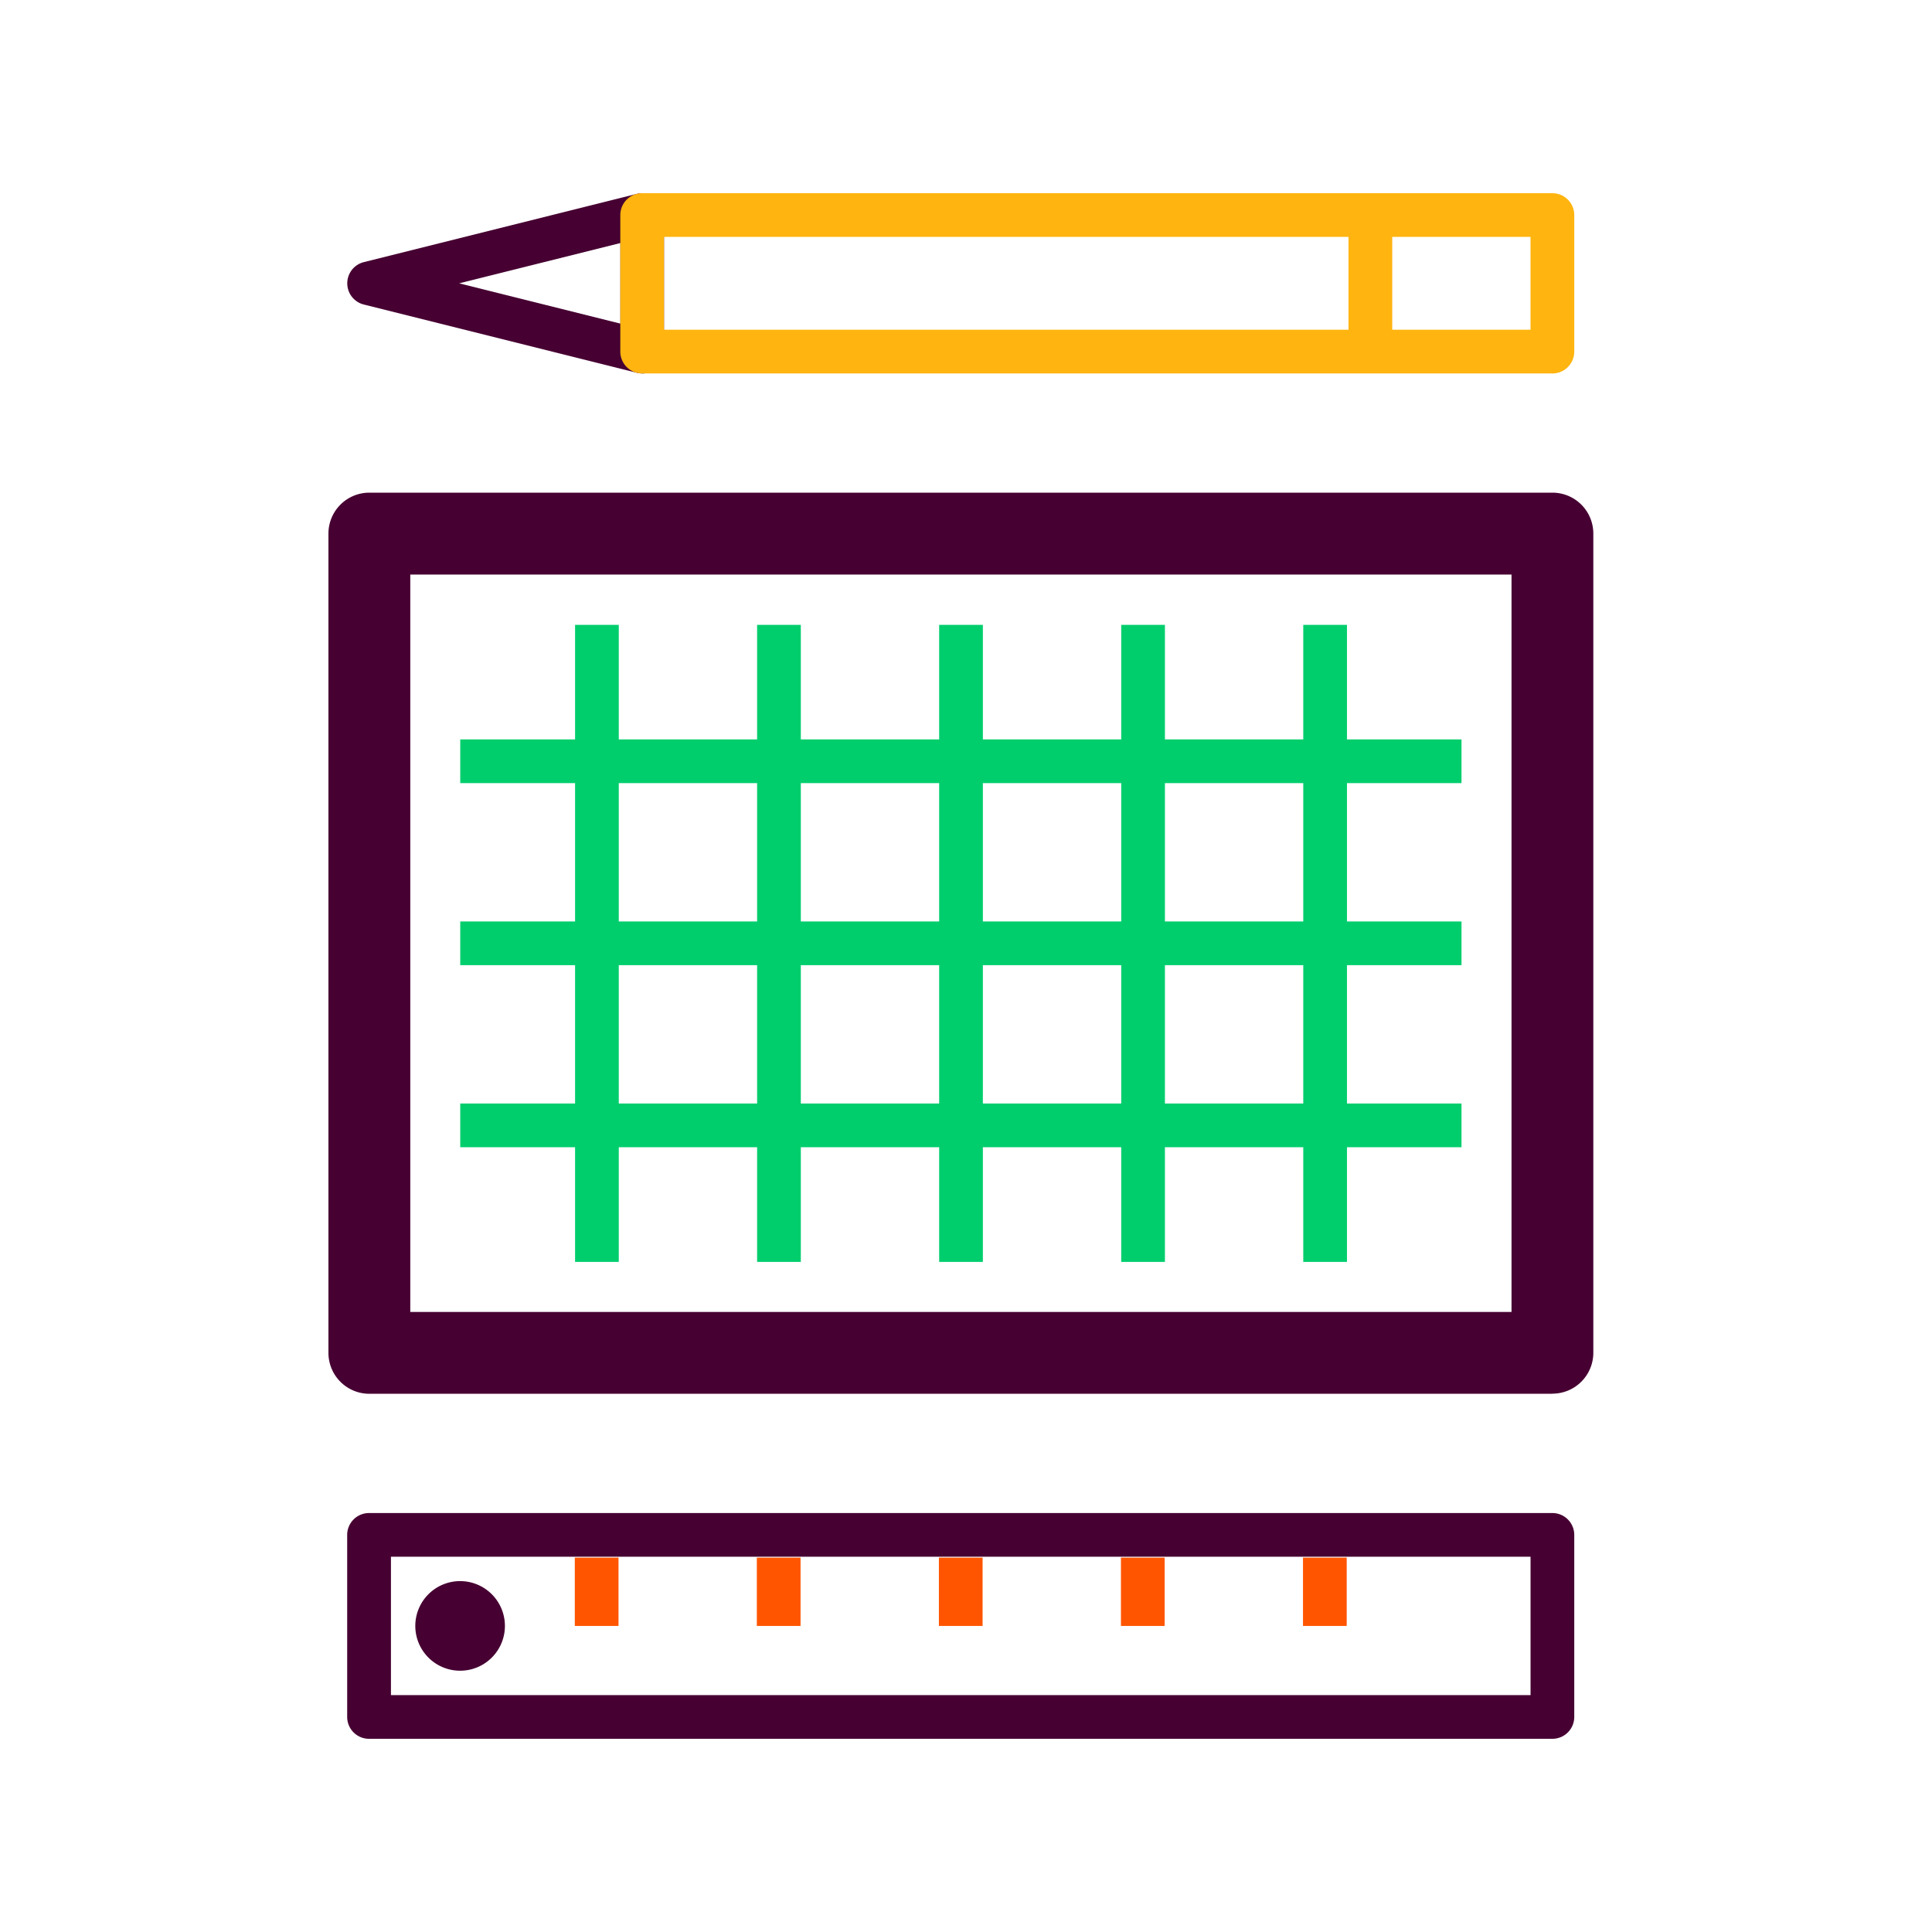 <svg xmlns="http://www.w3.org/2000/svg" xmlns:xlink="http://www.w3.org/1999/xlink" width="100" height="100" viewBox="0 0 100 100">
  <rect x="0" y="0" width="100" height="100" fill="#333333" stroke="none"/>
  <defs>
    <clipPath id="clip-path">
      <rect id="Rectangle_673" data-name="Rectangle 673" width="65.47" height="80" fill="none"/>
    </clipPath>
    <clipPath id="clip-picto-tools">
      <rect width="100" height="100"/>
    </clipPath>
  </defs>
  <g id="picto-tools" clip-path="url(#clip-picto-tools)">
    <rect width="100" height="100" fill="#fff"/>
    <rect id="area-picto" width="100" height="100" fill="#b40053" opacity="0"/>
    <g id="picto-tools-2" data-name="picto-tools" transform="translate(17 10)">
      <g id="Group_887" data-name="Group 887" clip-path="url(#clip-path)">
        <path id="Path_6969" data-name="Path 6969" d="M63.352,183.724H2.118A2.118,2.118,0,0,1,0,181.606V139.2a2.118,2.118,0,0,1,2.118-2.118H63.352A2.118,2.118,0,0,1,65.47,139.2v42.4a2.118,2.118,0,0,1-2.118,2.118M4.236,179.488h57V141.321h-57Z" transform="translate(0 -121.582)" fill="#460032"/>
        <rect id="Rectangle_659" data-name="Rectangle 659" width="2.262" height="32.973" transform="translate(12.766 22.343)" fill="#00ce6d"/>
        <rect id="Rectangle_660" data-name="Rectangle 660" width="2.262" height="32.973" transform="translate(22.188 22.343)" fill="#00ce6d"/>
        <rect id="Rectangle_661" data-name="Rectangle 661" width="2.262" height="32.973" transform="translate(31.611 22.343)" fill="#00ce6d"/>
        <rect id="Rectangle_662" data-name="Rectangle 662" width="2.262" height="32.973" transform="translate(41.034 22.343)" fill="#00ce6d"/>
        <rect id="Rectangle_663" data-name="Rectangle 663" width="2.262" height="32.973" transform="translate(50.457 22.343)" fill="#00ce6d"/>
        <rect id="Rectangle_664" data-name="Rectangle 664" width="51.825" height="2.262" transform="translate(6.822 28.272)" fill="#00ce6d"/>
        <rect id="Rectangle_665" data-name="Rectangle 665" width="51.825" height="2.262" transform="translate(6.822 37.695)" fill="#00ce6d"/>
        <rect id="Rectangle_666" data-name="Rectangle 666" width="51.825" height="2.262" transform="translate(6.822 47.118)" fill="#00ce6d"/>
        <path id="Path_6970" data-name="Path 6970" d="M23.869,9.328a1.133,1.133,0,0,1-.274-.034L9.461,5.761a1.131,1.131,0,0,1,0-2.194L23.595.033A1.131,1.131,0,0,1,25,1.13V8.2a1.131,1.131,0,0,1-1.131,1.131M14.4,4.664l8.341,2.085V2.579Z" transform="translate(-7.631 0.001)" fill="#460032"/>
        <path id="Path_6971" data-name="Path 6971" d="M181.832,9.329H134.718A1.131,1.131,0,0,1,133.587,8.2V1.131A1.131,1.131,0,0,1,134.718,0h47.114a1.131,1.131,0,0,1,1.131,1.131V8.2a1.131,1.131,0,0,1-1.131,1.131M135.849,7.067H180.7V2.262H135.849Z" transform="translate(-118.48)" fill="#ffb40f"/>
        <path id="Path_6972" data-name="Path 6972" d="M70.982,615.773H9.734A1.131,1.131,0,0,1,8.6,614.642v-9.423a1.131,1.131,0,0,1,1.131-1.131H70.982a1.131,1.131,0,0,1,1.131,1.131v9.423a1.131,1.131,0,0,1-1.131,1.131m-60.117-2.262H69.851V606.35H10.865Z" transform="translate(-7.63 -535.773)" fill="#460032"/>
        <rect id="Rectangle_667" data-name="Rectangle 667" width="2.262" height="3.534" transform="translate(12.752 70.624)" fill="#f50"/>
        <rect id="Rectangle_668" data-name="Rectangle 668" width="2.262" height="3.534" transform="translate(22.174 70.624)" fill="#f50"/>
        <rect id="Rectangle_669" data-name="Rectangle 669" width="2.262" height="3.534" transform="translate(31.597 70.624)" fill="#f50"/>
        <rect id="Rectangle_670" data-name="Rectangle 670" width="2.262" height="3.534" transform="translate(41.02 70.624)" fill="#f50"/>
        <rect id="Rectangle_671" data-name="Rectangle 671" width="2.262" height="3.534" transform="translate(50.443 70.624)" fill="#f50"/>
        <path id="Path_6973" data-name="Path 6973" d="M39.757,637.56a2.319,2.319,0,1,1,2.319,2.319,2.319,2.319,0,0,1-2.319-2.319" transform="translate(-35.261 -563.403)" fill="#460032"/>
        <rect id="Rectangle_672" data-name="Rectangle 672" width="2.262" height="4.881" transform="translate(52.799 2.208)" fill="#ffb40f"/>
      </g>
    </g>
  </g>
</svg>

